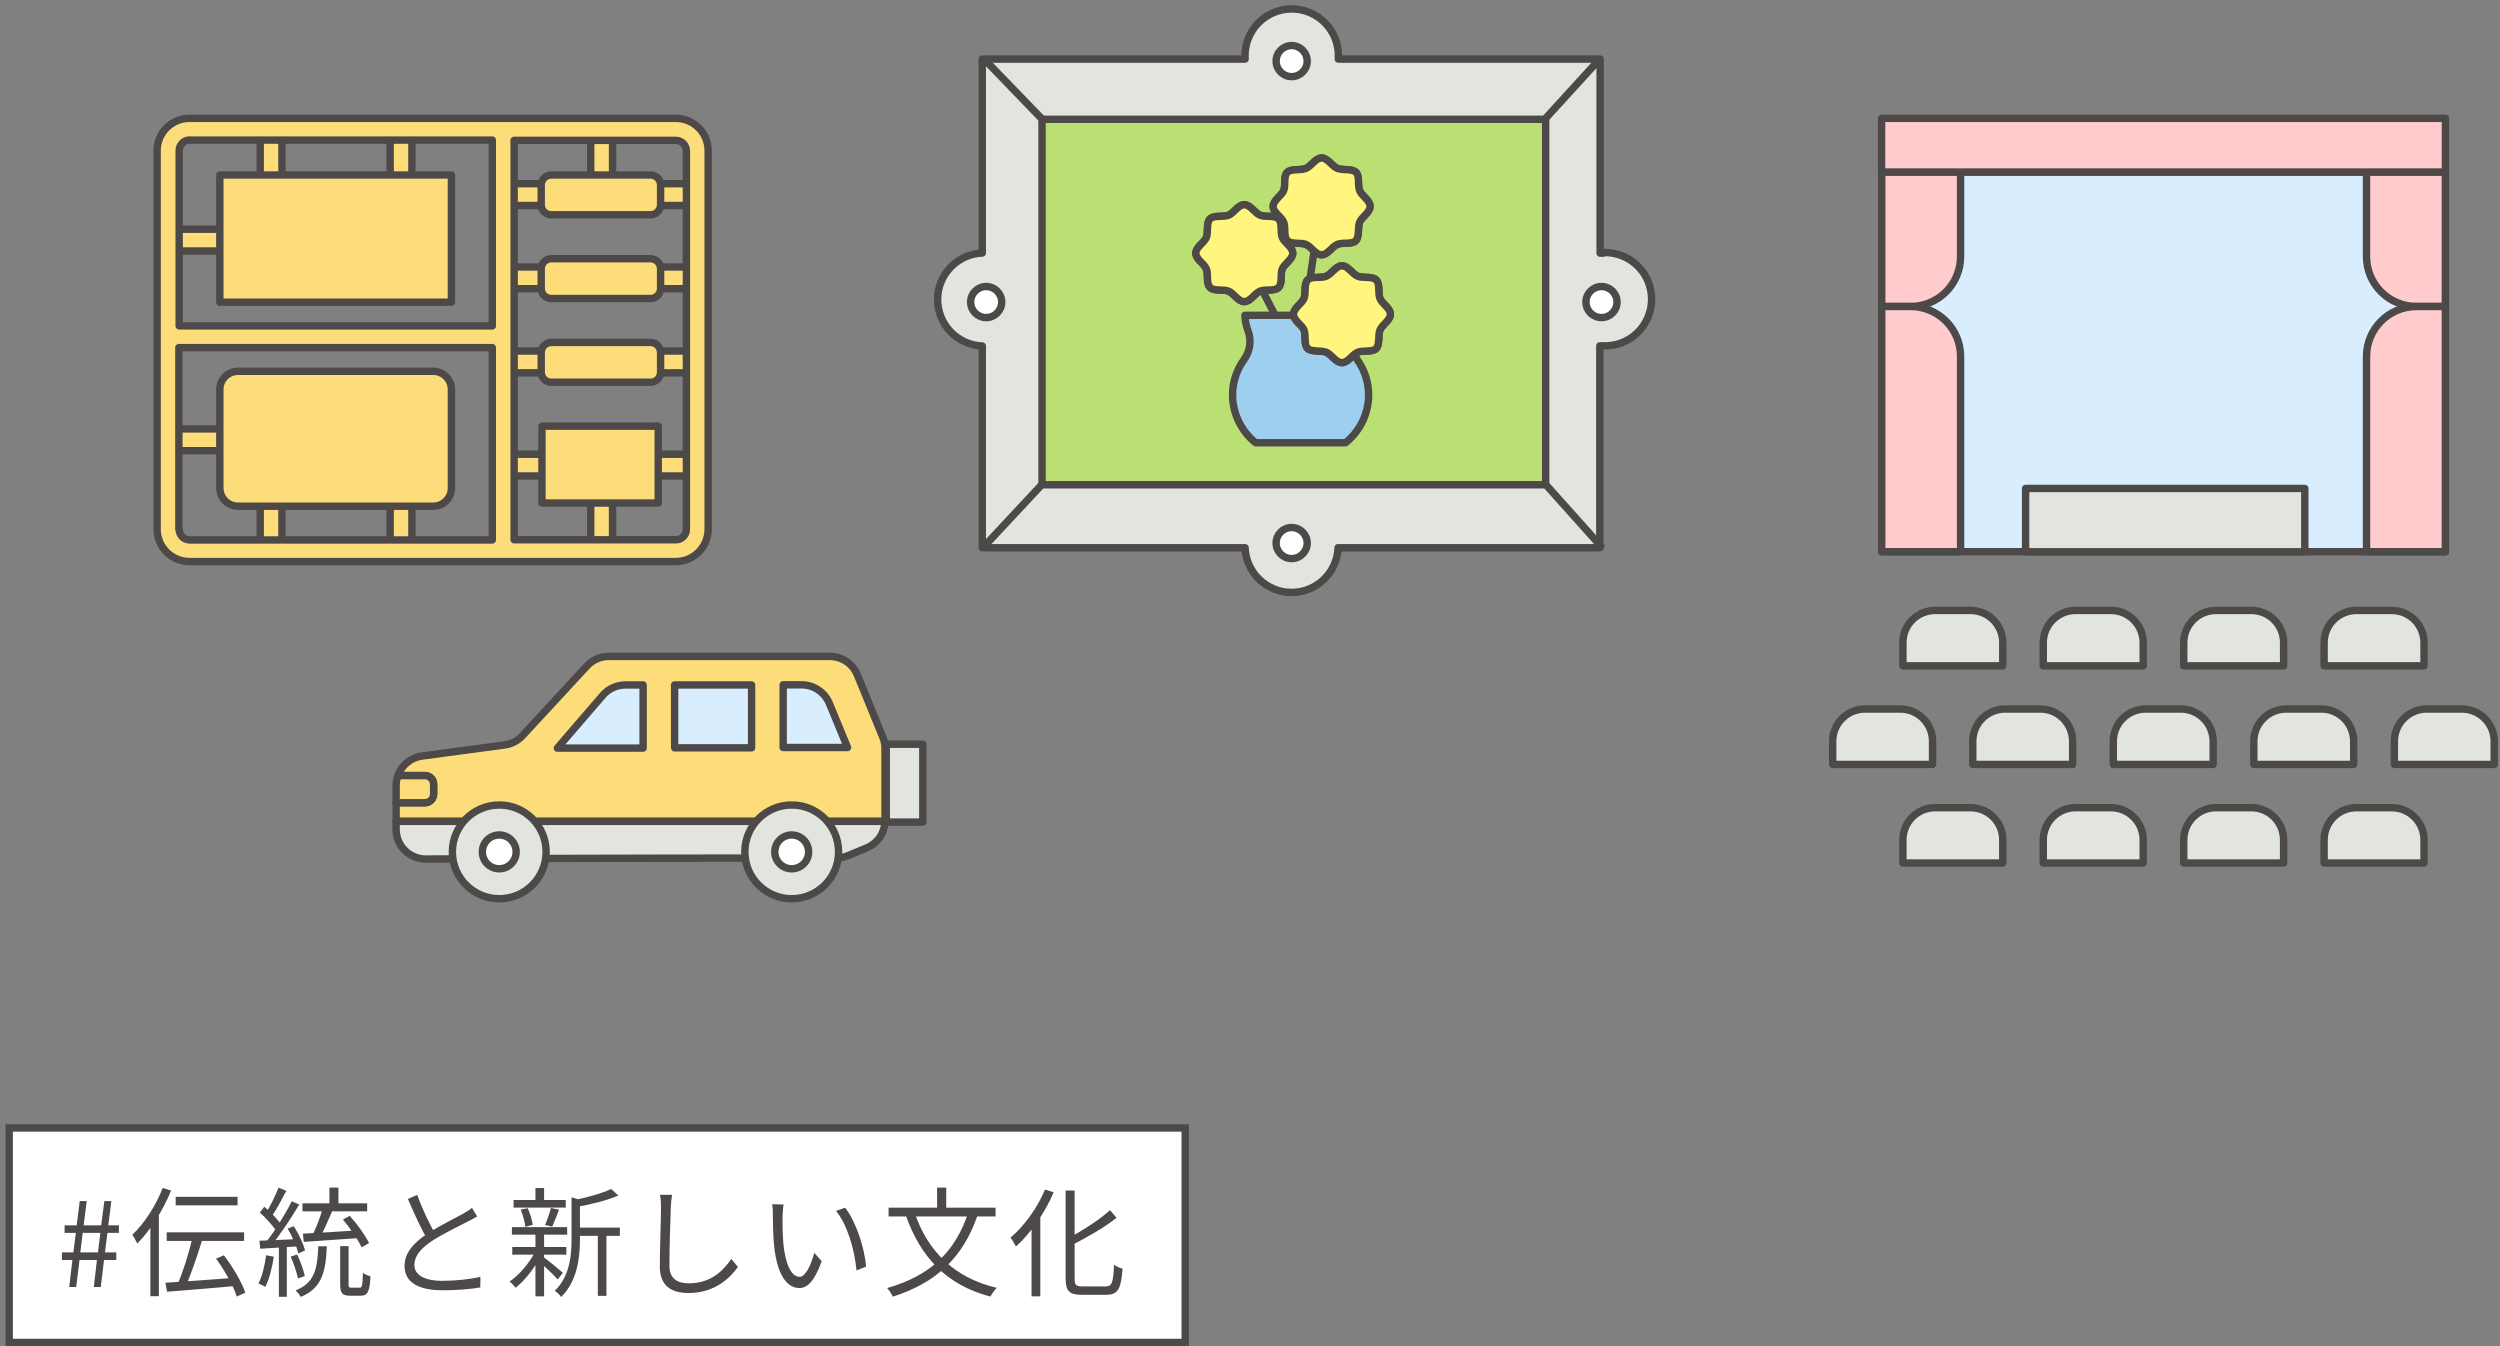 <svg width="338" height="182" viewBox="0 0 338 182" fill="none" xmlns="http://www.w3.org/2000/svg">
<rect x="0" y="0" width="338" height="182" fill="#808080" stroke="none"/>
<rect x="1.242" y="152.5" width="159" height="29" fill="white" stroke="#4C4948"/>
<path d="M9.358 174L9.79 170.352H8.366V169.328H9.918L10.254 166.688H8.734V165.664H10.366L10.782 162.384H11.726L11.31 165.664H13.678L14.11 162.384H15.054L14.638 165.664H16.078V166.688H14.526L14.19 169.328H15.726V170.352H14.062L13.63 174H12.686L13.102 170.352H10.75L10.302 174H9.358ZM10.862 169.328H13.246L13.566 166.688H11.182L10.862 169.328ZM23.753 161.808H32.121V162.96H23.753V161.808ZM22.537 166.608H33.001V167.776H22.537V166.608ZM26.041 167.248L27.353 167.584C26.713 169.68 25.817 172.336 25.065 173.968L24.009 173.632C24.745 171.968 25.609 169.2 26.041 167.248ZM22.361 173.424C24.665 173.28 28.361 173.024 31.833 172.752L31.817 173.872C28.521 174.16 25.001 174.464 22.585 174.64L22.361 173.424ZM29.209 170.176L30.265 169.712C31.465 171.264 32.697 173.36 33.161 174.768L32.009 175.296C31.593 173.92 30.393 171.776 29.209 170.176ZM21.993 160.608L23.129 160.96C22.041 163.664 20.329 166.352 18.553 168.128C18.441 167.856 18.105 167.232 17.881 166.944C19.497 165.424 21.065 163.04 21.993 160.608ZM20.329 164.736L21.465 163.6L21.481 163.616V175.248H20.329V164.736ZM44.537 160.56H45.753V163.152H44.537V160.56ZM43.625 163.392L44.905 163.76C44.377 164.992 43.737 166.48 43.209 167.408L42.201 167.072C42.713 166.112 43.321 164.512 43.625 163.392ZM46.361 164.88L47.289 164.384C48.297 165.504 49.417 167.056 49.897 168.064L48.889 168.64C48.425 167.632 47.353 166.048 46.361 164.88ZM40.889 162.688H49.641V163.776H40.889V162.688ZM40.953 166.784C42.825 166.704 45.689 166.528 48.457 166.336L48.441 167.392C45.785 167.584 43.001 167.776 41.065 167.904L40.953 166.784ZM45.993 168.48H47.129V173.648C47.129 174.048 47.193 174.096 47.529 174.096C47.689 174.096 48.425 174.096 48.633 174.096C48.953 174.096 49.017 173.84 49.065 172.08C49.305 172.288 49.785 172.48 50.089 172.544C49.993 174.64 49.705 175.184 48.745 175.184C48.521 175.184 47.577 175.184 47.353 175.184C46.265 175.184 45.993 174.832 45.993 173.648V168.48ZM37.657 160.576L38.713 160.992C38.105 162.16 37.353 163.584 36.729 164.464L35.897 164.08C36.505 163.168 37.241 161.632 37.657 160.576ZM39.449 162.4L40.457 162.848C39.369 164.688 37.833 167.008 36.649 168.416L35.913 168C37.097 166.56 38.601 164.128 39.449 162.4ZM35.129 163.936L35.737 163.152C36.633 163.904 37.641 164.944 38.073 165.664L37.433 166.576C37.001 165.824 35.993 164.704 35.129 163.936ZM38.889 166.112L39.721 165.776C40.377 166.8 41.017 168.176 41.241 169.056L40.345 169.472C40.121 168.576 39.529 167.168 38.889 166.112ZM35.081 167.744C36.473 167.696 38.473 167.616 40.505 167.504L40.489 168.496C38.569 168.624 36.633 168.736 35.177 168.832L35.081 167.744ZM39.305 169.888L40.169 169.616C40.617 170.512 41.049 171.728 41.209 172.528L40.281 172.848C40.137 172.048 39.705 170.816 39.305 169.888ZM35.977 169.712L37.017 169.904C36.793 171.408 36.393 172.96 35.881 173.984C35.673 173.856 35.193 173.632 34.937 173.52C35.465 172.544 35.785 171.12 35.977 169.712ZM37.705 168.192H38.777V175.328H37.705V168.192ZM43.033 168.496H44.185C44.041 172 43.513 174.16 40.665 175.344C40.521 175.072 40.201 174.672 39.961 174.464C42.521 173.456 42.905 171.6 43.033 168.496ZM64.505 164.464C64.153 164.672 63.753 164.896 63.273 165.136C62.201 165.696 59.977 166.752 58.409 167.776C56.921 168.752 56.025 169.808 56.025 171.008C56.025 172.336 57.305 173.168 59.833 173.168C61.561 173.168 63.705 172.944 64.953 172.624L64.937 174.064C63.737 174.272 61.881 174.448 59.881 174.448C56.873 174.448 54.697 173.552 54.697 171.152C54.697 169.424 55.865 168.064 57.753 166.816C59.385 165.728 61.625 164.656 62.665 164.064C63.129 163.792 63.481 163.584 63.817 163.312L64.505 164.464ZM56.409 161.552C57.145 163.6 58.137 165.6 58.873 166.896L57.785 167.552C56.969 166.24 56.009 164.08 55.145 162.096L56.409 161.552ZM77.849 165.968H83.801V167.088H77.849V165.968ZM69.433 162.24H76.489V163.264H69.433V162.24ZM69.257 168.592H76.569V169.632H69.257V168.592ZM69.209 165.904H76.681V166.928H69.209V165.904ZM80.825 166.416H81.993V175.2H80.825V166.416ZM72.393 160.624H73.561V162.768H72.393V160.624ZM72.393 166.736H73.561V175.264H72.393V166.736ZM77.273 161.872L78.745 162.32C78.729 162.448 78.633 162.512 78.409 162.544V167.488C78.409 169.888 78.121 173.136 75.865 175.36C75.721 175.088 75.289 174.688 75.001 174.528C77.049 172.512 77.273 169.744 77.273 167.472V161.872ZM82.633 160.752L83.593 161.632C82.089 162.304 79.849 162.848 77.929 163.184C77.865 162.928 77.705 162.512 77.561 162.272C79.353 161.888 81.465 161.328 82.633 160.752ZM73.449 169.936C73.961 170.288 75.705 171.712 76.105 172.08L75.401 172.976C74.889 172.384 73.385 170.976 72.793 170.48L73.449 169.936ZM70.393 163.552L71.337 163.344C71.673 164.048 71.945 164.992 72.025 165.6L71.017 165.872C70.969 165.248 70.713 164.288 70.393 163.552ZM74.489 163.312L75.577 163.552C75.273 164.352 74.937 165.248 74.649 165.84L73.689 165.616C73.977 164.976 74.313 163.984 74.489 163.312ZM72.409 169.12L73.273 169.456C72.457 171.232 70.985 173.12 69.705 174.112C69.513 173.84 69.161 173.456 68.889 173.264C70.185 172.416 71.641 170.688 72.409 169.12ZM90.857 161.536C90.777 162.064 90.729 162.624 90.697 163.152C90.633 164.96 90.505 168.752 90.505 171.136C90.505 172.896 91.609 173.504 93.129 173.504C96.057 173.504 97.721 171.872 98.873 170.208L99.769 171.296C98.681 172.816 96.601 174.816 93.097 174.816C90.793 174.816 89.209 173.872 89.209 171.248C89.209 168.88 89.369 164.832 89.369 163.152C89.369 162.56 89.321 162 89.225 161.536H90.857ZM105.945 162.848C105.865 163.216 105.817 163.984 105.801 164.4C105.785 165.392 105.801 166.864 105.913 168.176C106.185 170.848 106.953 172.624 108.105 172.624C108.921 172.624 109.673 170.976 110.089 169.376L111.097 170.512C110.121 173.216 109.161 174.144 108.073 174.144C106.553 174.144 105.113 172.64 104.665 168.496C104.521 167.12 104.489 165.168 104.489 164.24C104.489 163.872 104.489 163.184 104.393 162.816L105.945 162.848ZM114.265 163.28C115.705 165.136 116.857 168.544 117.097 171.248L115.801 171.76C115.529 168.88 114.553 165.584 113.033 163.712L114.265 163.28ZM130.921 163.888L132.185 164.256C130.169 170.128 126.537 173.424 120.713 175.312C120.585 175.008 120.201 174.432 119.945 174.144C125.657 172.512 129.129 169.376 130.921 163.888ZM123.657 163.968C125.385 169.088 128.985 172.768 134.761 174.112C134.473 174.4 134.089 174.944 133.897 175.296C127.961 173.744 124.441 169.936 122.473 164.336L123.657 163.968ZM120.137 163.28H134.601V164.464H120.137V163.28ZM126.697 160.56H127.929V164H126.697V160.56ZM144.073 160.96H145.289V172.832C145.289 173.728 145.449 173.92 146.345 173.92C146.777 173.92 148.953 173.92 149.497 173.92C150.377 173.92 150.505 173.328 150.617 170.992C150.921 171.216 151.417 171.44 151.769 171.52C151.577 174.144 151.225 175.056 149.561 175.056C149.145 175.056 146.633 175.056 146.265 175.056C144.585 175.056 144.073 174.576 144.073 172.816V160.96ZM150.073 163.616L150.953 164.64C149.337 165.968 146.985 167.264 144.873 168.368C144.793 168.096 144.553 167.68 144.377 167.424C146.425 166.352 148.713 164.864 150.073 163.616ZM141.289 160.816L142.457 161.2C141.257 164.016 139.337 166.752 137.353 168.528C137.225 168.24 136.857 167.616 136.617 167.328C138.473 165.776 140.233 163.344 141.289 160.816ZM139.465 164.992L140.633 163.824L140.649 163.84V175.264H139.465V164.992Z" fill="#4C4948"/>
<g clip-path="url(#clip0_635_3615)">
<path d="M216.775 34.228C216.625 34.228 216.485 34.228 216.335 34.228V7.988H180.945C180.945 7.918 180.945 7.838 180.945 7.768C180.979 6.919 180.841 6.072 180.539 5.277C180.237 4.483 179.779 3.757 179.19 3.145C178.601 2.532 177.895 2.045 177.113 1.712C176.331 1.379 175.49 1.207 174.64 1.207C173.79 1.207 172.949 1.379 172.167 1.712C171.386 2.045 170.679 2.532 170.09 3.145C169.502 3.757 169.042 4.483 168.741 5.277C168.439 6.072 168.301 6.919 168.335 7.768C168.335 7.838 168.335 7.918 168.335 7.988H132.805V34.208C131.182 34.273 129.646 34.963 128.521 36.135C127.395 37.307 126.766 38.868 126.766 40.493C126.766 42.118 127.395 43.68 128.521 44.851C129.646 46.023 131.182 46.713 132.805 46.778V74.058H168.335C168.4 75.682 169.09 77.217 170.262 78.343C171.433 79.469 172.995 80.097 174.62 80.097C176.245 80.097 177.806 79.469 178.978 78.343C180.15 77.217 180.841 75.682 180.905 74.058H216.295V46.758C216.445 46.758 216.585 46.758 216.735 46.758C217.584 46.792 218.432 46.654 219.226 46.352C220.021 46.051 220.746 45.592 221.358 45.003C221.971 44.414 222.459 43.708 222.792 42.926C223.124 42.144 223.296 41.303 223.296 40.453C223.296 39.603 223.124 38.762 222.792 37.98C222.459 37.199 221.971 36.492 221.358 35.903C220.746 35.315 220.021 34.856 219.226 34.554C218.432 34.252 217.584 34.114 216.735 34.148L216.775 34.228Z" fill="#E2E5DE" stroke="#4C4948" stroke-linecap="round" stroke-linejoin="round"/>
<path d="M208.973 16.129H140.883V65.539H208.973V16.129Z" fill="#BADF73" stroke="#4C4948" stroke-linecap="round" stroke-linejoin="round"/>
<path d="M140.951 16.159L133.121 8.059" stroke="#4C4948" stroke-linecap="round" stroke-linejoin="round"/>
<path d="M208.902 16.071L216.222 8.051" stroke="#4C4948" stroke-linecap="round" stroke-linejoin="round"/>
<path d="M140.679 65.711L133.109 73.821" stroke="#4C4948" stroke-linecap="round" stroke-linejoin="round"/>
<path d="M209.164 65.711L216.424 73.821" stroke="#4C4948" stroke-linecap="round" stroke-linejoin="round"/>
<path d="M174.631 10.36C175.791 10.36 176.731 9.42 176.731 8.26C176.731 7.1 175.791 6.16 174.631 6.16C173.471 6.16 172.531 7.1 172.531 8.26C172.531 9.42 173.471 10.36 174.631 10.36Z" fill="white" stroke="#4C4948" stroke-linecap="round" stroke-linejoin="round"/>
<path d="M174.631 75.52C175.791 75.52 176.731 74.58 176.731 73.42C176.731 72.26 175.791 71.32 174.631 71.32C173.471 71.32 172.531 72.26 172.531 73.42C172.531 74.58 173.471 75.52 174.631 75.52Z" fill="white" stroke="#4C4948" stroke-linecap="round" stroke-linejoin="round"/>
<path d="M133.33 42.938C134.49 42.938 135.43 41.998 135.43 40.838C135.43 39.678 134.49 38.738 133.33 38.738C132.171 38.738 131.23 39.678 131.23 40.838C131.23 41.998 132.171 42.938 133.33 42.938Z" fill="white" stroke="#4C4948" stroke-linecap="round" stroke-linejoin="round"/>
<path d="M216.522 42.938C217.682 42.938 218.622 41.998 218.622 40.838C218.622 39.678 217.682 38.738 216.522 38.738C215.362 38.738 214.422 39.678 214.422 40.838C214.422 41.998 215.362 42.938 216.522 42.938Z" fill="white" stroke="#4C4948" stroke-linecap="round" stroke-linejoin="round"/>
<path d="M168.512 35.051L173.922 45.601" stroke="#4C4948" stroke-linecap="round" stroke-linejoin="round"/>
<path d="M177.865 32.629L176.125 44.349" stroke="#4C4948" stroke-linecap="round" stroke-linejoin="round"/>
<path d="M161.68 34.23C161.68 33.41 162.8 32.82 163.1 32.11C163.4 31.4 163.04 30.16 163.6 29.6C164.16 29.04 165.36 29.4 166.1 29.1C166.84 28.8 167.409 27.68 168.229 27.68C169.049 27.68 169.64 28.8 170.36 29.1C171.08 29.4 172.3 29.04 172.86 29.6C173.42 30.16 173.06 31.37 173.36 32.11C173.66 32.85 174.78 33.41 174.78 34.23C174.78 35.05 173.66 35.64 173.36 36.36C173.06 37.08 173.42 38.3 172.86 38.86C172.3 39.42 171.1 39.06 170.36 39.36C169.62 39.66 169.049 40.779 168.229 40.779C167.409 40.779 166.82 39.66 166.1 39.36C165.38 39.06 164.16 39.42 163.6 38.86C163.04 38.3 163.4 37.1 163.1 36.36C162.8 35.62 161.68 35.05 161.68 34.23Z" fill="#FFF57F" stroke="#4C4948" stroke-linecap="round" stroke-linejoin="round"/>
<path d="M161.68 34.23C161.68 33.41 162.8 32.82 163.1 32.11C163.4 31.4 163.04 30.16 163.6 29.6C164.16 29.04 165.36 29.4 166.1 29.1C166.84 28.8 167.409 27.68 168.229 27.68C169.049 27.68 169.64 28.8 170.36 29.1C171.08 29.4 172.3 29.04 172.86 29.6C173.42 30.16 173.06 31.37 173.36 32.11C173.66 32.85 174.78 33.41 174.78 34.23C174.78 35.05 173.66 35.64 173.36 36.36C173.06 37.08 173.42 38.3 172.86 38.86C172.3 39.42 171.1 39.06 170.36 39.36C169.62 39.66 169.049 40.779 168.229 40.779C167.409 40.779 166.82 39.66 166.1 39.36C165.38 39.06 164.16 39.42 163.6 38.86C163.04 38.3 163.4 37.1 163.1 36.36C162.8 35.62 161.68 35.05 161.68 34.23Z" fill="#FFF57F" stroke="#4C4948" stroke-linecap="round" stroke-linejoin="round"/>
<path d="M172.133 27.909C172.133 27.079 173.253 26.489 173.553 25.779C173.853 25.069 173.503 23.779 174.053 23.279C174.603 22.779 175.822 23.079 176.562 22.769C177.303 22.459 177.863 21.359 178.683 21.359C179.503 21.359 180.092 22.479 180.812 22.769C181.533 23.059 182.752 22.769 183.312 23.279C183.873 23.789 183.513 25.039 183.823 25.779C184.133 26.519 185.232 27.079 185.232 27.909C185.232 28.739 184.113 29.319 183.823 30.029C183.533 30.739 183.822 31.979 183.312 32.529C182.803 33.079 181.553 32.729 180.812 33.039C180.072 33.349 179.503 34.45 178.683 34.45C177.863 34.45 177.272 33.329 176.562 33.039C175.853 32.749 174.613 33.089 174.053 32.529C173.493 31.969 173.863 30.769 173.553 30.029C173.243 29.289 172.133 28.729 172.133 27.909Z" fill="#FFF57F" stroke="#4C4948" stroke-linecap="round" stroke-linejoin="round"/>
<path d="M172.133 27.909C172.133 27.079 173.253 26.489 173.553 25.779C173.853 25.069 173.503 23.779 174.053 23.279C174.603 22.779 175.822 23.079 176.562 22.769C177.303 22.459 177.863 21.359 178.683 21.359C179.503 21.359 180.092 22.479 180.812 22.769C181.533 23.059 182.752 22.769 183.312 23.279C183.873 23.789 183.513 25.039 183.823 25.779C184.133 26.519 185.232 27.079 185.232 27.909C185.232 28.739 184.113 29.319 183.823 30.029C183.533 30.739 183.822 31.979 183.312 32.529C182.803 33.079 181.553 32.729 180.812 33.039C180.072 33.349 179.503 34.45 178.683 34.45C177.863 34.45 177.272 33.329 176.562 33.039C175.853 32.749 174.613 33.089 174.053 32.529C173.493 31.969 173.863 30.769 173.553 30.029C173.243 29.289 172.133 28.729 172.133 27.909Z" fill="#FFF57F" stroke="#4C4948" stroke-linecap="round" stroke-linejoin="round"/>
<path d="M183.161 44.629C183.393 43.987 183.521 43.312 183.541 42.629H168.311C168.331 43.341 168.473 44.044 168.73 44.709C168.971 45.352 169.049 46.045 168.956 46.726C168.864 47.406 168.604 48.053 168.201 48.609C167.186 50.004 166.64 51.684 166.641 53.409C166.65 54.648 166.935 55.87 167.475 56.985C168.014 58.101 168.795 59.082 169.761 59.859H181.921C182.886 59.082 183.667 58.101 184.207 56.985C184.746 55.87 185.031 54.648 185.041 53.409C185.041 51.734 184.524 50.099 183.561 48.729C183.171 48.127 182.931 47.441 182.861 46.727C182.792 46.014 182.894 45.294 183.161 44.629Z" fill="#9FCFEF" stroke="#4C4948" stroke-linecap="round" stroke-linejoin="round"/>
<path d="M174.891 42.481C174.891 41.661 176.001 41.071 176.301 40.361C176.601 39.651 176.251 38.411 176.801 37.851C177.351 37.291 178.571 37.661 179.311 37.351C180.051 37.041 180.611 35.941 181.431 35.941C182.251 35.941 182.851 37.051 183.561 37.351C184.271 37.651 185.501 37.301 186.061 37.851C186.621 38.401 186.261 39.621 186.571 40.361C186.881 41.101 187.98 41.661 187.98 42.481C187.98 43.301 186.861 43.901 186.571 44.611C186.281 45.321 186.571 46.561 186.061 47.111C185.551 47.661 184.301 47.311 183.561 47.621C182.821 47.931 182.251 49.031 181.431 49.031C180.611 49.031 180.021 47.911 179.311 47.621C178.601 47.331 177.361 47.621 176.801 47.111C176.241 46.601 176.611 45.351 176.301 44.611C175.991 43.871 174.891 43.341 174.891 42.481Z" fill="#FFF57F" stroke="#4C4948" stroke-linecap="round" stroke-linejoin="round"/>
<path d="M174.891 42.481C174.891 41.661 176.001 41.071 176.301 40.361C176.601 39.651 176.251 38.411 176.801 37.851C177.351 37.291 178.571 37.661 179.311 37.351C180.051 37.041 180.611 35.941 181.431 35.941C182.251 35.941 182.851 37.051 183.561 37.351C184.271 37.651 185.501 37.301 186.061 37.851C186.621 38.401 186.261 39.621 186.571 40.361C186.881 41.101 187.98 41.661 187.98 42.481C187.98 43.301 186.861 43.901 186.571 44.611C186.281 45.321 186.571 46.561 186.061 47.111C185.551 47.661 184.301 47.311 183.561 47.621C182.821 47.931 182.251 49.031 181.431 49.031C180.611 49.031 180.021 47.911 179.311 47.621C178.601 47.331 177.361 47.621 176.801 47.111C176.241 46.601 176.611 45.351 176.301 44.611C175.991 43.871 174.891 43.341 174.891 42.481Z" fill="#FFF57F" stroke="#4C4948" stroke-linecap="round" stroke-linejoin="round"/>
<path d="M29.64 33.932H22.79C22.4 33.932 22.027 33.777 21.751 33.502C21.475 33.226 21.32 32.852 21.32 32.462C21.32 32.072 21.475 31.698 21.751 31.423C22.027 31.147 22.4 30.992 22.79 30.992H29.64C30.03 30.992 30.404 31.147 30.68 31.423C30.955 31.698 31.11 32.072 31.11 32.462C31.11 32.852 30.955 33.226 30.68 33.502C30.404 33.777 30.03 33.932 29.64 33.932Z" fill="#FDDD7A" stroke="#4C4948" stroke-linecap="round" stroke-linejoin="round"/>
<path d="M94.224 27.78H89.494C89.104 27.78 88.73 27.625 88.454 27.349C88.178 27.074 88.023 26.7 88.023 26.31C88.023 25.92 88.178 25.546 88.454 25.27C88.73 24.995 89.104 24.84 89.494 24.84H94.224C94.614 24.84 94.987 24.995 95.263 25.27C95.539 25.546 95.694 25.92 95.694 26.31C95.694 26.7 95.539 27.074 95.263 27.349C94.987 27.625 94.614 27.78 94.224 27.78Z" fill="#FDDD7A" stroke="#4C4948" stroke-linecap="round" stroke-linejoin="round"/>
<path d="M94.224 39.03H89.494C89.104 39.03 88.73 38.875 88.454 38.599C88.178 38.324 88.023 37.95 88.023 37.56C88.023 37.17 88.178 36.796 88.454 36.52C88.73 36.245 89.104 36.09 89.494 36.09H94.224C94.614 36.09 94.987 36.245 95.263 36.52C95.539 36.796 95.694 37.17 95.694 37.56C95.694 37.95 95.539 38.324 95.263 38.599C94.987 38.875 94.614 39.03 94.224 39.03Z" fill="#FDDD7A" stroke="#4C4948" stroke-linecap="round" stroke-linejoin="round"/>
<path d="M94.221 50.411H89.491C89.121 50.38 88.776 50.212 88.524 49.938C88.272 49.665 88.133 49.307 88.133 48.936C88.133 48.564 88.272 48.207 88.524 47.933C88.776 47.66 89.121 47.491 89.491 47.461H94.221C94.591 47.491 94.937 47.66 95.189 47.933C95.44 48.207 95.58 48.564 95.58 48.936C95.58 49.307 95.44 49.665 95.189 49.938C94.937 50.212 94.591 50.38 94.221 50.411Z" fill="#FDDD7A" stroke="#4C4948" stroke-linecap="round" stroke-linejoin="round"/>
<path d="M72.821 27.78H68.091C67.701 27.78 67.327 27.625 67.052 27.349C66.776 27.074 66.621 26.7 66.621 26.31C66.621 25.92 66.776 25.546 67.052 25.27C67.327 24.995 67.701 24.84 68.091 24.84H72.821C73.211 24.84 73.585 24.995 73.861 25.27C74.136 25.546 74.291 25.92 74.291 26.31C74.291 26.7 74.136 27.074 73.861 27.349C73.585 27.625 73.211 27.78 72.821 27.78Z" fill="#FDDD7A" stroke="#4C4948" stroke-linecap="round" stroke-linejoin="round"/>
<path d="M72.821 39.03H68.091C67.701 39.03 67.327 38.875 67.052 38.599C66.776 38.324 66.621 37.95 66.621 37.56C66.621 37.17 66.776 36.796 67.052 36.52C67.327 36.245 67.701 36.09 68.091 36.09H72.821C73.211 36.09 73.585 36.245 73.861 36.52C74.136 36.796 74.291 37.17 74.291 37.56C74.291 37.95 74.136 38.324 73.861 38.599C73.585 38.875 73.211 39.03 72.821 39.03Z" fill="#FDDD7A" stroke="#4C4948" stroke-linecap="round" stroke-linejoin="round"/>
<path d="M72.823 50.411H68.093C67.722 50.38 67.377 50.212 67.126 49.938C66.874 49.665 66.734 49.307 66.734 48.936C66.734 48.564 66.874 48.207 67.126 47.933C67.377 47.66 67.722 47.491 68.093 47.461H72.823C73.193 47.491 73.538 47.66 73.79 47.933C74.041 48.207 74.181 48.564 74.181 48.936C74.181 49.307 74.041 49.665 73.79 49.938C73.538 50.212 73.193 50.38 72.823 50.411Z" fill="#FDDD7A" stroke="#4C4948" stroke-linecap="round" stroke-linejoin="round"/>
<path d="M94.224 64.35H89.494C89.104 64.35 88.73 64.195 88.454 63.92C88.178 63.644 88.023 63.27 88.023 62.88C88.023 62.49 88.178 62.117 88.454 61.841C88.73 61.565 89.104 61.41 89.494 61.41H94.224C94.614 61.41 94.987 61.565 95.263 61.841C95.539 62.117 95.694 62.49 95.694 62.88C95.694 63.27 95.539 63.644 95.263 63.92C94.987 64.195 94.614 64.35 94.224 64.35Z" fill="#FDDD7A" stroke="#4C4948" stroke-linecap="round" stroke-linejoin="round"/>
<path d="M72.821 64.35H68.091C67.701 64.35 67.327 64.195 67.052 63.92C66.776 63.644 66.621 63.27 66.621 62.88C66.621 62.49 66.776 62.117 67.052 61.841C67.327 61.565 67.701 61.41 68.091 61.41H72.821C73.211 61.41 73.585 61.565 73.861 61.841C74.136 62.117 74.291 62.49 74.291 62.88C74.291 63.27 74.136 63.644 73.861 63.92C73.585 64.195 73.211 64.35 72.821 64.35Z" fill="#FDDD7A" stroke="#4C4948" stroke-linecap="round" stroke-linejoin="round"/>
<path d="M29.64 60.932H22.79C22.4 60.932 22.027 60.777 21.751 60.502C21.475 60.226 21.32 59.852 21.32 59.462C21.32 59.072 21.475 58.698 21.751 58.423C22.027 58.147 22.4 57.992 22.79 57.992H29.64C30.03 57.992 30.404 58.147 30.68 58.423C30.955 58.698 31.11 59.072 31.11 59.462C31.11 59.852 30.955 60.226 30.68 60.502C30.404 60.777 30.03 60.932 29.64 60.932Z" fill="#FDDD7A" stroke="#4C4948" stroke-linecap="round" stroke-linejoin="round"/>
<path d="M36.65 24.631C36.457 24.631 36.266 24.593 36.087 24.519C35.909 24.445 35.747 24.337 35.61 24.2C35.474 24.064 35.365 23.902 35.291 23.723C35.218 23.545 35.18 23.354 35.18 23.161V17.931C35.18 17.541 35.335 17.167 35.61 16.891C35.886 16.616 36.26 16.461 36.65 16.461C37.04 16.461 37.413 16.616 37.689 16.891C37.965 17.167 38.12 17.541 38.12 17.931V23.191C38.112 23.576 37.953 23.942 37.679 24.211C37.404 24.48 37.035 24.631 36.65 24.631Z" fill="#FDDD7A" stroke="#4C4948" stroke-linecap="round" stroke-linejoin="round"/>
<path d="M54.22 24.631C54.027 24.631 53.836 24.593 53.658 24.519C53.479 24.445 53.317 24.337 53.181 24.2C53.044 24.064 52.936 23.902 52.862 23.723C52.788 23.545 52.75 23.354 52.75 23.161V17.931C52.75 17.541 52.905 17.167 53.181 16.891C53.456 16.616 53.83 16.461 54.22 16.461C54.61 16.461 54.984 16.616 55.26 16.891C55.535 17.167 55.69 17.541 55.69 17.931V23.191C55.683 23.576 55.524 23.942 55.249 24.211C54.974 24.48 54.605 24.631 54.22 24.631Z" fill="#FDDD7A" stroke="#4C4948" stroke-linecap="round" stroke-linejoin="round"/>
<path d="M81.334 24.63C81.141 24.63 80.95 24.592 80.772 24.518C80.593 24.444 80.431 24.336 80.295 24.199C80.158 24.063 80.05 23.901 79.976 23.722C79.902 23.544 79.864 23.353 79.864 23.16V17.93C79.848 17.726 79.873 17.521 79.94 17.327C80.006 17.134 80.112 16.956 80.251 16.805C80.389 16.655 80.557 16.535 80.745 16.453C80.932 16.37 81.135 16.328 81.34 16.328C81.544 16.328 81.746 16.37 81.934 16.453C82.121 16.535 82.289 16.655 82.428 16.805C82.567 16.956 82.672 17.134 82.739 17.327C82.805 17.521 82.831 17.726 82.814 17.93V23.19C82.806 23.576 82.647 23.944 82.37 24.213C82.093 24.483 81.721 24.632 81.334 24.63Z" fill="#FDDD7A" stroke="#4C4948" stroke-linecap="round" stroke-linejoin="round"/>
<path d="M81.333 75.259C81.14 75.259 80.949 75.221 80.77 75.147C80.592 75.073 80.43 74.965 80.293 74.828C80.157 74.692 80.049 74.53 79.975 74.351C79.901 74.173 79.863 73.982 79.863 73.789V68.519C79.894 68.149 80.062 67.803 80.335 67.552C80.609 67.3 80.967 67.16 81.338 67.16C81.71 67.16 82.068 67.3 82.341 67.552C82.614 67.803 82.782 68.149 82.813 68.519V73.789C82.813 73.983 82.775 74.174 82.7 74.353C82.626 74.532 82.516 74.695 82.379 74.832C82.241 74.968 82.078 75.076 81.899 75.15C81.719 75.223 81.527 75.26 81.333 75.259Z" fill="#FDDD7A" stroke="#4C4948" stroke-linecap="round" stroke-linejoin="round"/>
<path d="M36.65 75.631C36.456 75.631 36.264 75.593 36.085 75.518C35.906 75.444 35.744 75.334 35.607 75.197C35.47 75.059 35.362 74.896 35.289 74.717C35.215 74.537 35.178 74.345 35.18 74.151V68.931C35.18 68.541 35.335 68.167 35.61 67.891C35.886 67.616 36.26 67.461 36.65 67.461C37.04 67.461 37.413 67.616 37.689 67.891C37.965 68.167 38.12 68.541 38.12 68.931V74.191C38.112 74.576 37.954 74.942 37.679 75.211C37.404 75.48 37.035 75.631 36.65 75.631Z" fill="#FDDD7A" stroke="#4C4948" stroke-linecap="round" stroke-linejoin="round"/>
<path d="M54.22 75.631C54.026 75.631 53.834 75.593 53.655 75.518C53.476 75.444 53.314 75.334 53.177 75.197C53.041 75.059 52.933 74.896 52.859 74.717C52.786 74.537 52.749 74.345 52.75 74.151V68.931C52.75 68.541 52.905 68.167 53.181 67.891C53.456 67.616 53.83 67.461 54.22 67.461C54.61 67.461 54.984 67.616 55.26 67.891C55.535 68.167 55.691 68.541 55.691 68.931V74.191C55.683 74.576 55.524 74.942 55.249 75.211C54.974 75.48 54.605 75.631 54.22 75.631Z" fill="#FDDD7A" stroke="#4C4948" stroke-linecap="round" stroke-linejoin="round"/>
<path d="M61.033 23.66H29.723V40.86H61.033V23.66Z" fill="#FDDD7A" stroke="#4C4948" stroke-linecap="round" stroke-linejoin="round"/>
<path d="M58.573 50.199H32.183C30.824 50.199 29.723 51.301 29.723 52.659V65.979C29.723 67.338 30.824 68.439 32.183 68.439H58.573C59.931 68.439 61.033 67.338 61.033 65.979V52.659C61.033 51.301 59.931 50.199 58.573 50.199Z" fill="#FDDD7A" stroke="#4C4948" stroke-linecap="round" stroke-linejoin="round"/>
<path d="M87.952 23.66H74.532C73.781 23.66 73.172 24.269 73.172 25.02V27.68C73.172 28.431 73.781 29.04 74.532 29.04H87.952C88.703 29.04 89.312 28.431 89.312 27.68V25.02C89.312 24.269 88.703 23.66 87.952 23.66Z" fill="#FDDD7A" stroke="#4C4948" stroke-linecap="round" stroke-linejoin="round"/>
<path d="M87.952 34.98H74.532C73.781 34.98 73.172 35.589 73.172 36.34V39.001C73.172 39.752 73.781 40.361 74.532 40.361H87.952C88.703 40.361 89.312 39.752 89.312 39.001V36.34C89.312 35.589 88.703 34.98 87.952 34.98Z" fill="#FDDD7A" stroke="#4C4948" stroke-linecap="round" stroke-linejoin="round"/>
<path d="M87.952 46.301H74.532C73.781 46.301 73.172 46.91 73.172 47.661V50.321C73.172 51.072 73.781 51.681 74.532 51.681H87.952C88.703 51.681 89.312 51.072 89.312 50.321V47.661C89.312 46.91 88.703 46.301 87.952 46.301Z" fill="#FDDD7A" stroke="#4C4948" stroke-linecap="round" stroke-linejoin="round"/>
<path d="M88.993 57.621H73.273V68.011H88.993V57.621Z" fill="#FDDD7A" stroke="#4C4948" stroke-linecap="round" stroke-linejoin="round"/>
<path d="M91.372 16H25.612C24.453 16 23.341 16.46 22.522 17.28C21.702 18.099 21.242 19.211 21.242 20.37V71.55C21.242 72.709 21.702 73.82 22.522 74.64C23.341 75.459 24.453 75.92 25.612 75.92H91.372C92.531 75.92 93.643 75.459 94.462 74.64C95.282 73.82 95.742 72.709 95.742 71.55V20.37C95.742 19.211 95.282 18.099 94.462 17.28C93.643 16.46 92.531 16 91.372 16ZM25.612 18.94H66.562V44.06H24.222V20.37C24.219 19.996 24.363 19.635 24.623 19.366C24.883 19.097 25.238 18.94 25.612 18.93V18.94ZM24.182 71.55V47H66.562V73H25.612C25.236 72.99 24.88 72.831 24.62 72.56C24.36 72.289 24.217 71.926 24.222 71.55H24.182ZM92.802 71.55C92.802 71.929 92.651 72.293 92.383 72.561C92.115 72.829 91.751 72.98 91.372 72.98H69.512V18.98H91.372C91.751 18.98 92.115 19.131 92.383 19.399C92.651 19.667 92.802 20.031 92.802 20.41V71.55Z" fill="#FDDD7A" stroke="#4C4948" stroke-linecap="round" stroke-linejoin="round"/>
<path d="M119.406 99.799L115.92 91.259C115.619 90.516 115.101 89.88 114.436 89.433C113.77 88.986 112.986 88.748 112.185 88.75H82.311C81.755 88.748 81.205 88.862 80.696 89.084C80.186 89.307 79.728 89.632 79.351 90.041L70.635 99.467C70 100.158 69.141 100.602 68.21 100.721L57.059 102.215C56.328 102.313 55.638 102.611 55.064 103.074C54.49 103.538 54.054 104.15 53.804 104.844H57.447C57.758 104.844 58.057 104.967 58.278 105.186C58.499 105.406 58.625 105.704 58.627 106.015V107.362C58.625 107.673 58.499 107.971 58.278 108.191C58.057 108.41 57.758 108.533 57.447 108.533H53.555V111.051H119.655C119.655 110.996 119.655 110.94 119.655 110.885V101.33C119.674 100.808 119.59 100.288 119.406 99.799Z" fill="#FDDD7A" stroke="#4C4948" stroke-linecap="round" stroke-linejoin="round"/>
<path d="M53.555 111.051V112.111C53.552 112.643 53.655 113.17 53.858 113.661C54.061 114.152 54.359 114.599 54.736 114.974C55.113 115.349 55.56 115.645 56.053 115.845C56.545 116.046 57.072 116.147 57.604 116.142C70.064 116.031 107.251 116.004 113.098 115.994C113.62 115.996 114.138 115.892 114.62 115.69L117.211 114.62C117.916 114.319 118.52 113.823 118.953 113.191C119.386 112.559 119.629 111.817 119.655 111.051H53.555Z" fill="#E2E5DE" stroke="#4C4948" stroke-linecap="round" stroke-linejoin="round"/>
<path d="M67.5 121.508C71 121.508 73.836 118.671 73.836 115.172C73.836 111.673 71 108.836 67.5 108.836C64.001 108.836 61.164 111.673 61.164 115.172C61.164 118.671 64.001 121.508 67.5 121.508Z" fill="#E2E5DE" stroke="#4C4948" stroke-linecap="round" stroke-linejoin="round"/>
<path d="M67.498 117.461C68.761 117.461 69.785 116.437 69.785 115.174C69.785 113.911 68.761 112.887 67.498 112.887C66.235 112.887 65.211 113.911 65.211 115.174C65.211 116.437 66.235 117.461 67.498 117.461Z" fill="white" stroke="#4C4948" stroke-linecap="round" stroke-linejoin="round"/>
<path d="M107.039 121.508C110.539 121.508 113.375 118.671 113.375 115.172C113.375 111.673 110.539 108.836 107.039 108.836C103.54 108.836 100.703 111.673 100.703 115.172C100.703 118.671 103.54 121.508 107.039 121.508Z" fill="#E2E5DE" stroke="#4C4948" stroke-linecap="round" stroke-linejoin="round"/>
<path d="M107.037 117.461C108.301 117.461 109.325 116.437 109.325 115.174C109.325 113.911 108.301 112.887 107.037 112.887C105.774 112.887 104.75 113.911 104.75 115.174C104.75 116.437 105.774 117.461 107.037 117.461Z" fill="white" stroke="#4C4948" stroke-linecap="round" stroke-linejoin="round"/>
<path d="M124.764 100.621H119.82V111.144H124.764V100.621Z" fill="#E2E5DE" stroke="#4C4948" stroke-linecap="round" stroke-linejoin="round"/>
<path d="M84.552 92.606C83.985 92.607 83.424 92.727 82.906 92.959C82.388 93.191 81.924 93.529 81.546 93.952L75.348 101.146H86.95V92.606H84.552Z" fill="#D8EEFF" stroke="#4C4948" stroke-linecap="round" stroke-linejoin="round"/>
<path d="M112.136 95.122C111.832 94.376 111.312 93.736 110.644 93.285C109.976 92.833 109.189 92.59 108.382 92.586H105.883V101.062H114.589L112.136 95.122Z" fill="#D8EEFF" stroke="#4C4948" stroke-linecap="round" stroke-linejoin="round"/>
<path d="M91.211 92.606V101.109H101.614V92.606H91.211Z" fill="#D8EEFF" stroke="#4C4948" stroke-linecap="round" stroke-linejoin="round"/>
<path d="M58.627 107.363V106.035C58.625 105.723 58.499 105.425 58.278 105.206C58.057 104.986 57.758 104.863 57.447 104.863H53.804C53.641 105.303 53.557 105.768 53.555 106.237V108.534H57.447C57.758 108.534 58.057 108.411 58.278 108.192C58.499 107.972 58.625 107.674 58.627 107.363Z" fill="#FDDD7A" stroke="#4C4948" stroke-linecap="round" stroke-linejoin="round"/>
<path d="M270.773 86.871C270.771 85.721 270.313 84.618 269.5 83.805C268.686 82.992 267.584 82.534 266.434 82.531H261.614C260.464 82.534 259.361 82.992 258.548 83.805C257.735 84.618 257.276 85.721 257.273 86.871V90.021H270.773V86.871Z" fill="#E2E5DE" stroke="#4C4948" stroke-linecap="round" stroke-linejoin="round"/>
<path d="M289.76 86.871C289.755 85.72 289.294 84.618 288.479 83.805C287.665 82.992 286.561 82.534 285.41 82.531H280.6C279.449 82.534 278.346 82.992 277.531 83.805C276.716 84.618 276.255 85.72 276.25 86.871V90.021H289.76V86.871Z" fill="#E2E5DE" stroke="#4C4948" stroke-linecap="round" stroke-linejoin="round"/>
<path d="M308.742 86.871C308.74 85.721 308.282 84.618 307.468 83.805C306.655 82.992 305.553 82.534 304.402 82.531H299.582C298.432 82.534 297.329 82.992 296.516 83.805C295.703 84.618 295.245 85.721 295.242 86.871V90.021H308.742V86.871Z" fill="#E2E5DE" stroke="#4C4948" stroke-linecap="round" stroke-linejoin="round"/>
<path d="M327.729 86.871C327.723 85.72 327.263 84.618 326.448 83.805C325.633 82.992 324.53 82.534 323.379 82.531H318.569C317.418 82.534 316.314 82.992 315.5 83.805C314.685 84.618 314.224 85.72 314.219 86.871V90.021H327.729V86.871Z" fill="#E2E5DE" stroke="#4C4948" stroke-linecap="round" stroke-linejoin="round"/>
<path d="M270.773 113.539C270.771 112.389 270.313 111.287 269.5 110.473C268.686 109.66 267.584 109.202 266.434 109.199H261.614C260.464 109.202 259.361 109.66 258.548 110.473C257.735 111.287 257.276 112.389 257.273 113.539V116.679H270.773V113.539Z" fill="#E2E5DE" stroke="#4C4948" stroke-linecap="round" stroke-linejoin="round"/>
<path d="M289.76 113.539C289.755 112.388 289.294 111.286 288.479 110.473C287.665 109.66 286.561 109.202 285.41 109.199H280.6C279.449 109.202 278.346 109.66 277.531 110.473C276.716 111.286 276.255 112.388 276.25 113.539V116.679H289.76V113.539Z" fill="#E2E5DE" stroke="#4C4948" stroke-linecap="round" stroke-linejoin="round"/>
<path d="M308.742 113.539C308.74 112.389 308.282 111.287 307.468 110.473C306.655 109.66 305.553 109.202 304.402 109.199H299.582C298.432 109.202 297.329 109.66 296.516 110.473C295.703 111.287 295.245 112.389 295.242 113.539V116.679H308.742V113.539Z" fill="#E2E5DE" stroke="#4C4948" stroke-linecap="round" stroke-linejoin="round"/>
<path d="M327.729 113.539C327.723 112.388 327.263 111.286 326.448 110.473C325.633 109.66 324.53 109.202 323.379 109.199H318.569C317.418 109.202 316.314 109.66 315.5 110.473C314.685 111.286 314.224 112.388 314.219 113.539V116.679H327.729V113.539Z" fill="#E2E5DE" stroke="#4C4948" stroke-linecap="round" stroke-linejoin="round"/>
<path d="M261.281 100.209C261.279 99.058 260.821 97.955 260.008 97.14C259.195 96.325 258.093 95.865 256.941 95.859H252.121C250.97 95.865 249.868 96.325 249.055 97.14C248.242 97.955 247.784 99.058 247.781 100.209V103.349H261.281V100.209Z" fill="#E2E5DE" stroke="#4C4948" stroke-linecap="round" stroke-linejoin="round"/>
<path d="M280.219 100.209C280.216 99.058 279.758 97.955 278.945 97.14C278.132 96.325 277.03 95.865 275.879 95.859H271.059C269.907 95.865 268.805 96.325 267.992 97.14C267.179 97.955 266.721 99.058 266.719 100.209V103.349H280.219V100.209Z" fill="#E2E5DE" stroke="#4C4948" stroke-linecap="round" stroke-linejoin="round"/>
<path d="M299.219 100.209C299.213 99.057 298.754 97.954 297.939 97.139C297.124 96.325 296.021 95.865 294.869 95.859H290.059C288.907 95.865 287.805 96.325 286.992 97.14C286.179 97.955 285.721 99.058 285.719 100.209V103.349H299.219V100.209Z" fill="#E2E5DE" stroke="#4C4948" stroke-linecap="round" stroke-linejoin="round"/>
<path d="M318.219 100.209C318.216 99.058 317.758 97.955 316.945 97.14C316.132 96.325 315.03 95.865 313.879 95.859H309.059C307.907 95.865 306.805 96.325 305.992 97.14C305.179 97.955 304.721 99.058 304.719 100.209V103.349H318.219V100.209Z" fill="#E2E5DE" stroke="#4C4948" stroke-linecap="round" stroke-linejoin="round"/>
<path d="M337.219 100.209C337.213 99.057 336.754 97.954 335.939 97.139C335.124 96.325 334.021 95.865 332.869 95.859H328.059C326.907 95.865 325.805 96.325 324.992 97.14C324.179 97.955 323.721 99.058 323.719 100.209V103.349H337.219V100.209Z" fill="#E2E5DE" stroke="#4C4948" stroke-linecap="round" stroke-linejoin="round"/>
<path d="M330.62 23.258H254.41V74.588H330.62V23.258Z" fill="#D8EEFF" stroke="#4C4948" stroke-linecap="round" stroke-linejoin="round"/>
<path d="M265.07 34.708V23.258H254.41V41.438H258.33C260.115 41.435 261.827 40.726 263.09 39.464C264.353 38.203 265.065 36.493 265.07 34.708Z" fill="#FFCBCC" stroke="#4C4948" stroke-linecap="round" stroke-linejoin="round"/>
<path d="M265.07 48.167V74.587H254.41V41.438H258.33C260.115 41.44 261.827 42.15 263.09 43.411C264.353 44.672 265.065 46.383 265.07 48.167Z" fill="#FFCBCC" stroke="#4C4948" stroke-linecap="round" stroke-linejoin="round"/>
<path d="M319.953 34.708V23.258H330.613V41.438H326.683C324.9 41.432 323.191 40.722 321.93 39.461C320.669 38.2 319.958 36.491 319.953 34.708Z" fill="#FFCBCC" stroke="#4C4948" stroke-linecap="round" stroke-linejoin="round"/>
<path d="M319.953 48.167V74.587H330.613V41.438H326.683C324.9 41.443 323.191 42.154 321.93 43.415C320.669 44.675 319.958 46.384 319.953 48.167Z" fill="#FFCBCC" stroke="#4C4948" stroke-linecap="round" stroke-linejoin="round"/>
<path d="M330.621 16H254.391V23.26H330.621V16Z" fill="#FFCBCC" stroke="#4C4948" stroke-linecap="round" stroke-linejoin="round"/>
<path d="M311.609 66.039H273.859V74.599H311.609V66.039Z" fill="#E2E5DE" stroke="#4C4948" stroke-linecap="round" stroke-linejoin="round"/>
</g>
<defs>
<clipPath id="clip0_635_3615">
<rect width="317" height="132" fill="white" transform="translate(20.742)"/>
</clipPath>
</defs>
</svg>
